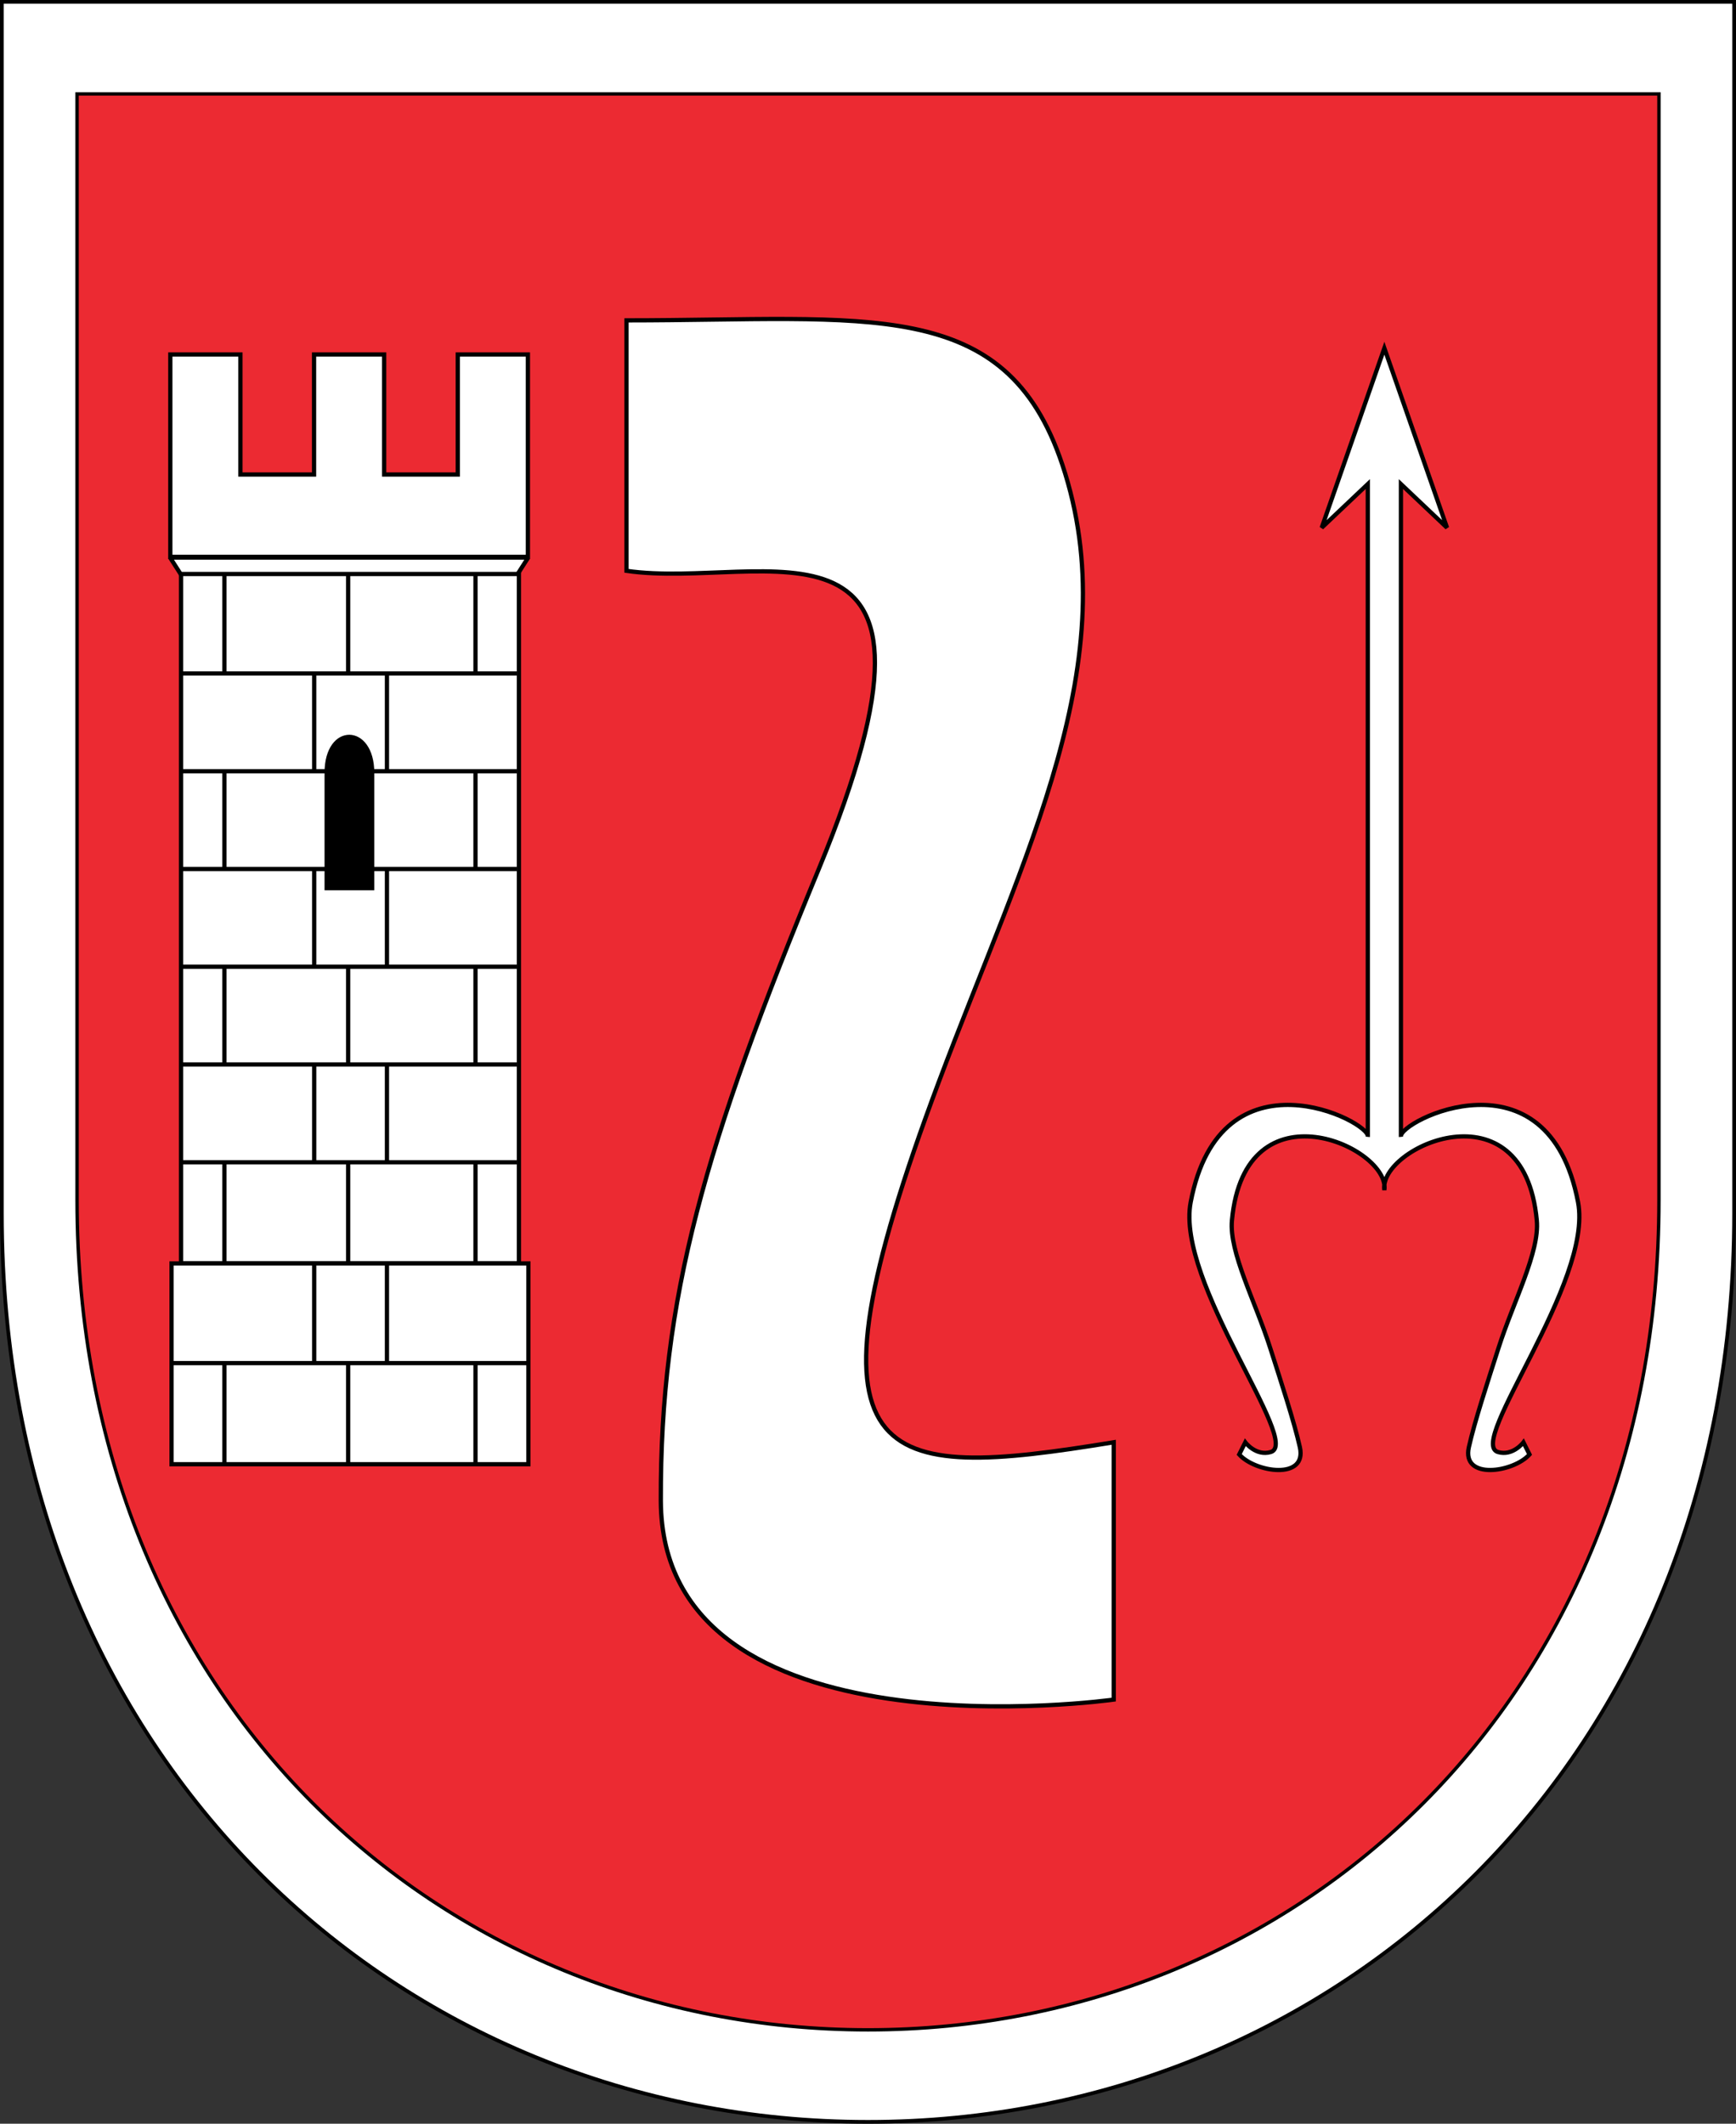 <?xml version="1.0" encoding="UTF-8" standalone="no"?>
<!-- Created with Inkscape (http://www.inkscape.org/) -->
<svg
   xmlns:svg="http://www.w3.org/2000/svg"
   xmlns="http://www.w3.org/2000/svg"
   version="1.0"
   width="491.27"
   height="601.042"
   id="svg2">
  <rect width="100%" height="100%" fill="#333333" stroke="none"/>
  <defs
     id="defs4" />
  <g
     transform="translate(-3.442,-1.421)"
     id="layer1">
    <path
       d="M 249.077,1.948 L 494.185,1.948 L 494.185,344.799 C 494.185,500.015 381.434,601.937 249.077,601.937 C 116.72,601.937 3.968,500.015 3.968,344.799 L 3.968,1.948 L 249.077,1.948 z "
       style="fill:#ffffff;fill-opacity:1;fill-rule:evenodd;stroke:#000000;stroke-width:1.053px;stroke-linecap:butt;stroke-linejoin:miter;stroke-opacity:1"
       id="path12128" />
    <path
       d="M 249.077,27.992 L 472.906,27.992 L 472.906,341.078 C 472.906,482.819 369.943,575.892 249.077,575.892 C 128.211,575.892 25.248,482.819 25.248,341.078 L 25.248,27.992 L 249.077,27.992 z "
       style="fill:#ec2a32;fill-opacity:1;fill-rule:evenodd;stroke:#000000;stroke-width:0.961px;stroke-linecap:butt;stroke-linejoin:miter;stroke-opacity:1"
       id="path12121" />
    <path
       d="M 395.202,338.214 C 393.507,326.178 434.663,307.389 438.338,346.796 C 439.182,355.77 431.721,369.741 427.529,382.845 C 424.314,392.897 420.729,403.766 419.113,410.992 C 417.014,420.379 431.733,418.144 436.278,413.052 L 434.561,409.619 C 434.561,409.619 431.578,413.605 427.352,412.366 C 418.464,409.759 454.346,364.284 450.01,341.647 C 441.504,297.239 399.043,318.883 399.889,323.109 L 399.889,138.416 L 412.934,150.774 L 395.202,99.967 L 377.469,150.774 L 390.515,138.416 L 390.515,323.109 C 391.36,318.883 348.899,297.239 340.393,341.647 C 336.058,364.284 371.939,409.759 363.051,412.366 C 358.825,413.605 355.842,409.619 355.842,409.619 L 354.125,413.052 C 358.671,418.144 373.389,420.379 371.29,410.992 C 369.674,403.766 366.089,392.897 362.874,382.845 C 358.682,369.741 351.221,355.77 352.066,346.796 C 355.741,307.389 396.896,326.178 395.202,338.214 z "
       style="fill:#ffffff;fill-opacity:1;fill-rule:evenodd;stroke:#000000;stroke-width:1.202;stroke-linecap:butt;stroke-linejoin:miter;stroke-miterlimit:4;stroke-dasharray:none;stroke-opacity:1"
       id="path2170" />
    <path
       d="M 180.737,92.09 L 180.737,162.973 C 219.438,168.609 280.097,138.529 235.112,247.448 C 202.846,325.571 190.273,368.711 190.447,426.11 C 190.672,500.429 318.617,482.427 318.617,482.427 L 318.617,409.603 C 251.654,420.536 227.473,418.643 269.097,307.65 C 293.423,242.782 322.54,188.101 304.052,132.872 C 287.963,84.808 249.154,92.09 180.737,92.09 z "
       style="fill:#ffffff;fill-opacity:1;fill-rule:evenodd;stroke:#000000;stroke-width:1.202;stroke-linecap:butt;stroke-linejoin:miter;stroke-miterlimit:4;stroke-dasharray:none;stroke-opacity:1"
       id="path2195" />
    <g
       transform="matrix(0.961,0,0,0.961,219.576,-146.564)"
       id="g12081">
      <path
         d="M -174.817,318.195 L -69.371,318.195 L -72.541,323.15 L -171.648,323.15 L -174.817,318.195 z "
         style="fill:#ffffff;fill-opacity:1;fill-rule:evenodd;stroke:#000000;stroke-width:1.25;stroke-linecap:butt;stroke-linejoin:bevel;stroke-miterlimit:4;stroke-dasharray:none;stroke-opacity:1"
         id="path2229" />
      <path
         d="M -69.453,317.976 L -69.453,258.388 L -90.1,258.388 L -90.1,293.737 L -111.779,293.737 L -111.779,258.388 L -132.425,258.388 L -132.425,293.737 L -154.104,293.737 L -154.104,258.388 L -174.751,258.388 L -174.751,317.976 L -69.453,317.976 z "
         style="fill:#ffffff;fill-opacity:1;fill-rule:evenodd;stroke:#000000;stroke-width:1.25;stroke-linecap:butt;stroke-linejoin:miter;stroke-miterlimit:4;stroke-dasharray:none;stroke-opacity:1"
         id="path2197" />
      <path
         d="M -171.6,323.032 L -72.1,323.032 L -72.1,526.073 L -171.6,526.073 L -171.6,323.032 z "
         style="fill:#ffffff;fill-opacity:1;fill-rule:evenodd;stroke:#000000;stroke-width:1.25;stroke-linecap:butt;stroke-linejoin:miter;stroke-miterlimit:4;stroke-dasharray:none;stroke-opacity:1"
         id="path2204" />
      <path
         d="M -172.105,352.326 L -72.605,352.326"
         style="fill:none;fill-rule:evenodd;stroke:#000000;stroke-width:1.25;stroke-linecap:butt;stroke-linejoin:miter;stroke-miterlimit:4;stroke-dasharray:none;stroke-opacity:1"
         id="path2206" />
      <path
         d="M -172.105,381.116 L -72.605,381.116"
         style="fill:none;fill-rule:evenodd;stroke:#000000;stroke-width:1.25;stroke-linecap:butt;stroke-linejoin:miter;stroke-miterlimit:4;stroke-dasharray:none;stroke-opacity:1"
         id="path2208" />
      <path
         d="M -172.105,409.905 L -72.605,409.905"
         style="fill:none;fill-rule:evenodd;stroke:#000000;stroke-width:1.25;stroke-linecap:butt;stroke-linejoin:miter;stroke-miterlimit:4;stroke-dasharray:none;stroke-opacity:1"
         id="path2210" />
      <path
         d="M -172.105,438.695 L -72.605,438.695"
         style="fill:none;fill-rule:evenodd;stroke:#000000;stroke-width:1.25;stroke-linecap:butt;stroke-linejoin:miter;stroke-miterlimit:4;stroke-dasharray:none;stroke-opacity:1"
         id="path2212" />
      <path
         d="M -172.105,467.484 L -72.605,467.484"
         style="fill:none;fill-rule:evenodd;stroke:#000000;stroke-width:1.25;stroke-linecap:butt;stroke-linejoin:miter;stroke-miterlimit:4;stroke-dasharray:none;stroke-opacity:1"
         id="path2214" />
      <path
         d="M -172.105,496.273 L -72.605,496.273"
         style="fill:none;fill-rule:evenodd;stroke:#000000;stroke-width:1.25;stroke-linecap:butt;stroke-linejoin:miter;stroke-miterlimit:4;stroke-dasharray:none;stroke-opacity:1"
         id="path2216" />
      <g
         transform="translate(-68.1,-42.426)"
         style="stroke-width:1.25;stroke-miterlimit:4;stroke-dasharray:none"
         id="g2250">
        <path
           d="M -90.714,365.934 L -90.714,394.505"
           style="fill:none;fill-rule:evenodd;stroke:#000000;stroke-width:1.25;stroke-linecap:butt;stroke-linejoin:miter;stroke-miterlimit:4;stroke-dasharray:none;stroke-opacity:1"
           id="path2240" />
        <path
           d="M -54.286,365.934 L -54.286,394.505"
           style="fill:none;fill-rule:evenodd;stroke:#000000;stroke-width:1.25;stroke-linecap:butt;stroke-linejoin:miter;stroke-miterlimit:4;stroke-dasharray:none;stroke-opacity:1"
           id="path2242" />
        <path
           d="M -16.786,365.934 L -16.786,394.505"
           style="fill:none;fill-rule:evenodd;stroke:#000000;stroke-width:1.25;stroke-linecap:butt;stroke-linejoin:miter;stroke-miterlimit:4;stroke-dasharray:none;stroke-opacity:1"
           id="path2244" />
        <path
           d="M -42.857,395.219 L -42.857,423.791"
           style="fill:none;fill-rule:evenodd;stroke:#000000;stroke-width:1.25;stroke-linecap:butt;stroke-linejoin:miter;stroke-miterlimit:4;stroke-dasharray:none;stroke-opacity:1"
           id="path2246" />
        <path
           d="M -64.286,395.219 L -64.286,423.791"
           style="fill:none;fill-rule:evenodd;stroke:#000000;stroke-width:1.25;stroke-linecap:butt;stroke-linejoin:miter;stroke-miterlimit:4;stroke-dasharray:none;stroke-opacity:1"
           id="path2248" />
      </g>
      <g
         transform="translate(-68.1,14.895)"
         style="stroke-width:1.25;stroke-miterlimit:4;stroke-dasharray:none"
         id="g2257">
        <path
           d="M -90.714,365.934 L -90.714,394.505"
           style="fill:none;fill-rule:evenodd;stroke:#000000;stroke-width:1.25;stroke-linecap:butt;stroke-linejoin:miter;stroke-miterlimit:4;stroke-dasharray:none;stroke-opacity:1"
           id="path2259" />
        <path
           d="M -54.286,365.934 L -54.286,394.505"
           style="fill:none;fill-rule:evenodd;stroke:#000000;stroke-width:1.25;stroke-linecap:butt;stroke-linejoin:miter;stroke-miterlimit:4;stroke-dasharray:none;stroke-opacity:1"
           id="path2261" />
        <path
           d="M -16.786,365.934 L -16.786,394.505"
           style="fill:none;fill-rule:evenodd;stroke:#000000;stroke-width:1.25;stroke-linecap:butt;stroke-linejoin:miter;stroke-miterlimit:4;stroke-dasharray:none;stroke-opacity:1"
           id="path2263" />
        <path
           d="M -42.857,395.219 L -42.857,423.791"
           style="fill:none;fill-rule:evenodd;stroke:#000000;stroke-width:1.25;stroke-linecap:butt;stroke-linejoin:miter;stroke-miterlimit:4;stroke-dasharray:none;stroke-opacity:1"
           id="path2265" />
        <path
           d="M -64.286,395.219 L -64.286,423.791"
           style="fill:none;fill-rule:evenodd;stroke:#000000;stroke-width:1.25;stroke-linecap:butt;stroke-linejoin:miter;stroke-miterlimit:4;stroke-dasharray:none;stroke-opacity:1"
           id="path2267" />
      </g>
      <g
         transform="translate(-68.1,72.594)"
         style="stroke-width:1.25;stroke-miterlimit:4;stroke-dasharray:none"
         id="g2269">
        <path
           d="M -90.714,365.934 L -90.714,394.505"
           style="fill:none;fill-rule:evenodd;stroke:#000000;stroke-width:1.25;stroke-linecap:butt;stroke-linejoin:miter;stroke-miterlimit:4;stroke-dasharray:none;stroke-opacity:1"
           id="path2271" />
        <path
           d="M -54.286,365.934 L -54.286,394.505"
           style="fill:none;fill-rule:evenodd;stroke:#000000;stroke-width:1.25;stroke-linecap:butt;stroke-linejoin:miter;stroke-miterlimit:4;stroke-dasharray:none;stroke-opacity:1"
           id="path2273" />
        <path
           d="M -16.786,365.934 L -16.786,394.505"
           style="fill:none;fill-rule:evenodd;stroke:#000000;stroke-width:1.25;stroke-linecap:butt;stroke-linejoin:miter;stroke-miterlimit:4;stroke-dasharray:none;stroke-opacity:1"
           id="path2275" />
        <path
           d="M -42.857,395.219 L -42.857,423.791"
           style="fill:none;fill-rule:evenodd;stroke:#000000;stroke-width:1.25;stroke-linecap:butt;stroke-linejoin:miter;stroke-miterlimit:4;stroke-dasharray:none;stroke-opacity:1"
           id="path2277" />
        <path
           d="M -64.286,395.219 L -64.286,423.791"
           style="fill:none;fill-rule:evenodd;stroke:#000000;stroke-width:1.25;stroke-linecap:butt;stroke-linejoin:miter;stroke-miterlimit:4;stroke-dasharray:none;stroke-opacity:1"
           id="path2279" />
      </g>
      <path
         d="M -158.814,496.62 L -158.814,525.712"
         style="fill:none;fill-rule:evenodd;stroke:#000000;stroke-width:1.25;stroke-linecap:butt;stroke-linejoin:miter;stroke-miterlimit:4;stroke-dasharray:none;stroke-opacity:1"
         id="path2283" />
      <path
         d="M -122.385,496.62 L -122.385,525.712"
         style="fill:none;fill-rule:evenodd;stroke:#000000;stroke-width:1.25;stroke-linecap:butt;stroke-linejoin:miter;stroke-miterlimit:4;stroke-dasharray:none;stroke-opacity:1"
         id="path2285" />
      <path
         d="M -84.885,496.62 L -84.885,525.712"
         style="fill:none;fill-rule:evenodd;stroke:#000000;stroke-width:1.25;stroke-linecap:butt;stroke-linejoin:miter;stroke-miterlimit:4;stroke-dasharray:none;stroke-opacity:1"
         id="path2287" />
      <rect
         width="105.076"
         height="59.14"
         x="-174.388"
         y="526.063"
         style="fill:#ffffff;fill-opacity:1;fill-rule:evenodd;stroke:#000000;stroke-width:1.25;stroke-linecap:butt;stroke-linejoin:miter;stroke-miterlimit:4;stroke-dasharray:none;stroke-opacity:1"
         id="rect2304" />
      <path
         d="M -110.957,526.439 L -110.957,555.53"
         style="fill:none;fill-rule:evenodd;stroke:#000000;stroke-width:1.25;stroke-linecap:butt;stroke-linejoin:miter;stroke-miterlimit:4;stroke-dasharray:none;stroke-opacity:1"
         id="path2289" />
      <path
         d="M -132.385,526.439 L -132.385,555.53"
         style="fill:none;fill-rule:evenodd;stroke:#000000;stroke-width:1.25;stroke-linecap:butt;stroke-linejoin:miter;stroke-miterlimit:4;stroke-dasharray:none;stroke-opacity:1"
         id="path2291" />
      <path
         d="M -158.814,555.714 L -158.814,584.806"
         style="fill:none;fill-rule:evenodd;stroke:#000000;stroke-width:1.25;stroke-linecap:butt;stroke-linejoin:miter;stroke-miterlimit:4;stroke-dasharray:none;stroke-opacity:1"
         id="path2298" />
      <path
         d="M -122.385,555.714 L -122.385,584.806"
         style="fill:none;fill-rule:evenodd;stroke:#000000;stroke-width:1.25;stroke-linecap:butt;stroke-linejoin:miter;stroke-miterlimit:4;stroke-dasharray:none;stroke-opacity:1"
         id="path2300" />
      <path
         d="M -84.885,555.714 L -84.885,584.806"
         style="fill:none;fill-rule:evenodd;stroke:#000000;stroke-width:1.25;stroke-linecap:butt;stroke-linejoin:miter;stroke-miterlimit:4;stroke-dasharray:none;stroke-opacity:1"
         id="path2302" />
      <path
         d="M -174.268,555.425 L -69.9,555.425"
         style="fill:none;fill-rule:evenodd;stroke:#000000;stroke-width:1.25;stroke-linecap:butt;stroke-linejoin:miter;stroke-miterlimit:4;stroke-dasharray:none;stroke-opacity:1"
         id="path3275" />
      <path
         d="M -128.985,415.825 L -115.037,415.825 L -115.037,381.57 C -115.037,367.238 -128.985,366.988 -128.985,381.57 L -128.985,415.825 z "
         style="fill:#000000;fill-opacity:1;fill-rule:evenodd;stroke:#000000;stroke-width:0.704px;stroke-linecap:butt;stroke-linejoin:miter;stroke-opacity:1"
         id="path9094" />
    </g>
  </g>
</svg>

